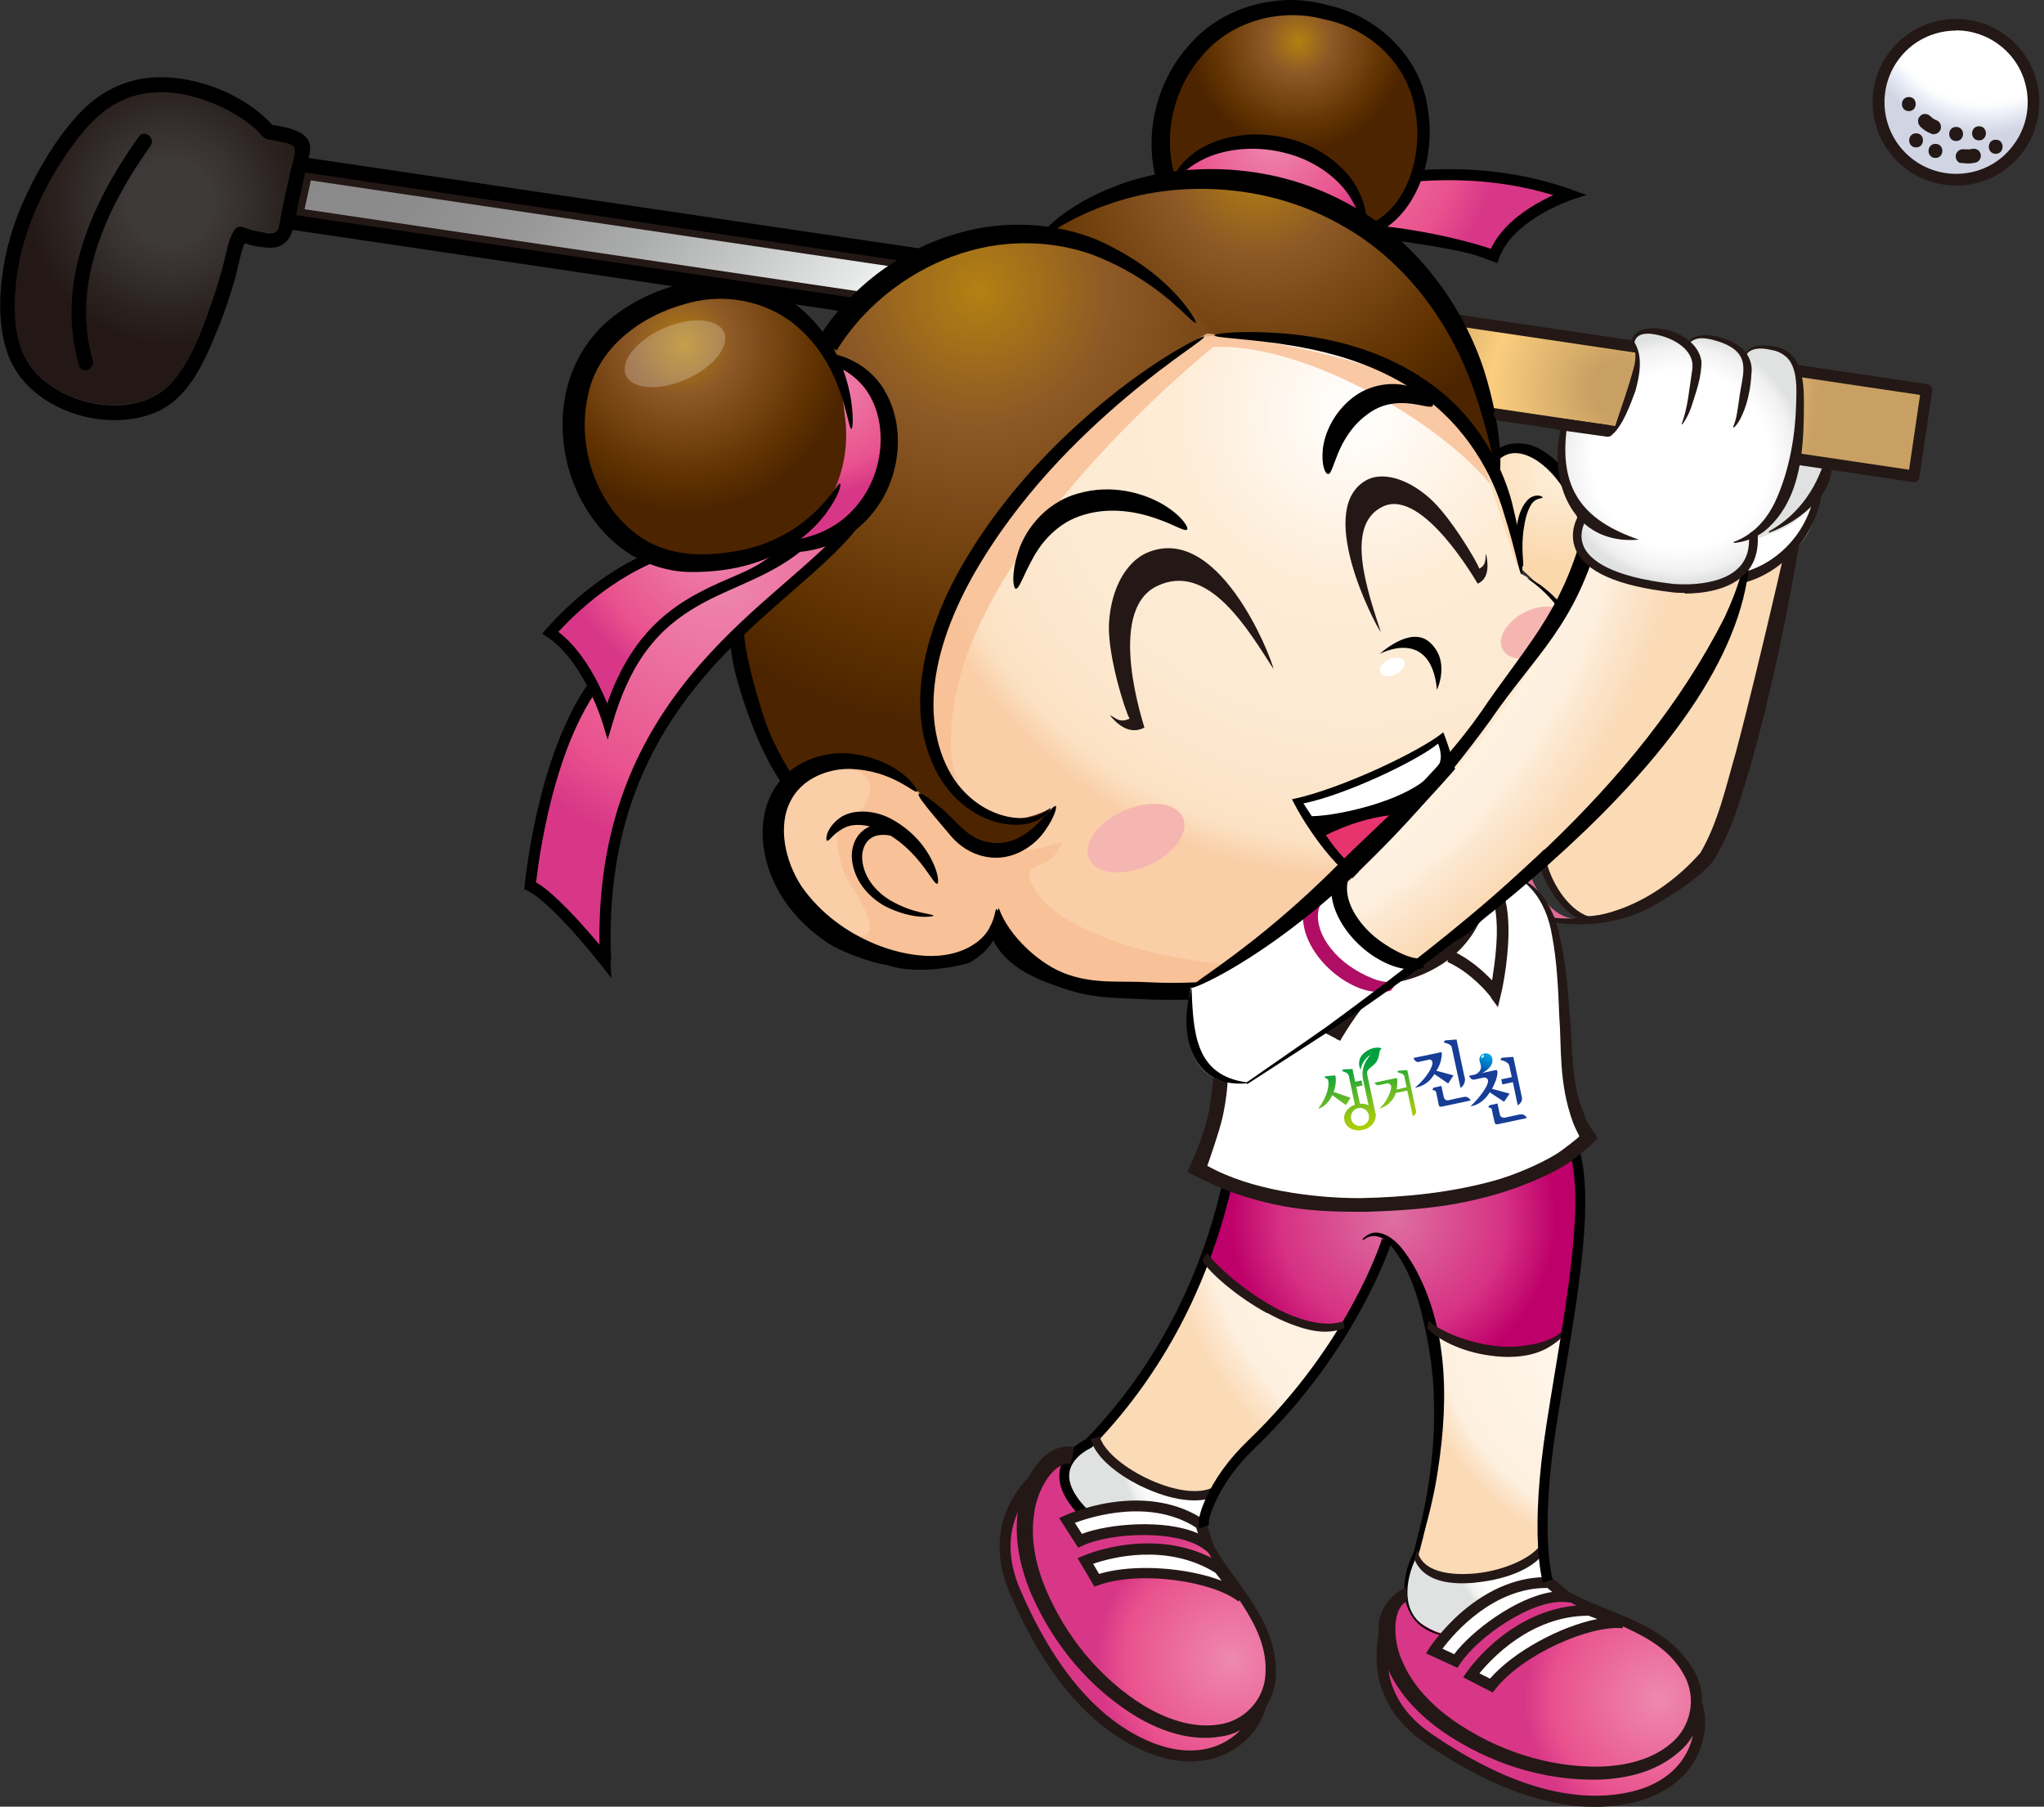 <svg width="396" height="350" viewBox="0 0 396 350" fill="none" xmlns="http://www.w3.org/2000/svg">
<rect x="0" y="0" width="396" height="350" fill="#333333" stroke="none"/>
<g clip-path="url(#clip0_445_1548)">
<path d="M263.523 251.035C263.523 251.035 253.123 272.814 241.445 280.784C241.445 280.784 236.459 286.41 235.052 289.01C233.688 291.609 218.388 288.115 218.388 288.115L211.27 278.781C211.27 278.781 221.968 269.362 227.722 256.49C233.475 243.619 239.655 228.744 239.655 228.744L263.48 251.035H263.523Z" fill="url(#paint0_radial_445_1548)"/>
<path d="M302.947 258.067C302.947 258.067 297.278 293.144 299.239 300.048C299.239 300.048 287.348 311.513 274.135 303.373C274.135 303.373 281.423 284.407 276.053 255.041L302.947 258.067Z" fill="url(#paint1_radial_445_1548)"/>
<path d="M302.563 216.981L254.615 218.004C245.537 212.207 239.059 208.414 239.783 209.863C241.999 214.296 233.688 243.022 233.688 243.022C237.524 251.631 256.235 259.687 260.88 256.149C264.887 253.081 265.569 242.298 268.339 240.635C272.473 238.206 275.755 254.274 275.755 254.274C275.755 254.274 275.883 258.11 287.39 261.349C298.898 264.588 303.458 258.238 303.458 258.238L304.737 251.333C304.737 251.333 304.524 251.205 304.225 250.992C309.468 226.997 302.563 216.938 302.563 216.938V216.981Z" fill="url(#paint2_radial_445_1548)"/>
<path d="M301.37 307.848C308.36 310.66 318.375 316.499 322.936 319.653C327.496 322.807 329.158 328.305 328.562 336.659C328.008 345.013 314.966 350.084 304.012 348.38C293.059 346.675 274.263 335.849 270.939 331.459C267.614 327.069 264.333 320.847 269.66 312.919C274.988 304.992 289.607 307.251 289.607 307.251" fill="url(#paint3_radial_445_1548)"/>
<path d="M299.409 306.1L298.813 298.642C298.813 298.642 296.042 304.992 287.987 305.717C279.932 306.441 273.794 305.376 274.732 300.9C275.67 296.425 269.319 310.32 274.391 313.9C279.463 317.48 283.043 317.693 286.41 313.985C289.777 310.277 301.37 307.848 301.37 307.848" fill="url(#paint4_radial_445_1548)"/>
<path d="M280.23 317.012C271.28 315.52 270.555 307.209 273.922 300.646L275.584 293.869C278.014 282.574 278.738 270.811 276.522 259.431C275.243 252.953 273.581 246.219 269.319 241.105C267.955 239.528 265.867 238.76 264.119 240.252L263.949 240.082C264.674 239.272 265.782 238.633 266.975 238.803C270.385 239.315 272.644 243.15 274.05 245.495C281.082 258.195 280.571 273.368 278.184 287.22C277.332 291.866 276.096 296.469 274.732 300.987C272.473 305.206 271.194 311.514 275.584 314.753C276.948 315.776 278.568 316.415 280.23 316.799V317.012Z" fill="black"/>
<path d="M285.771 306.569C285.771 306.569 286.154 306.569 286.367 306.526C292.377 305.845 297.15 303.714 299.111 300.858L298.386 299.366C296.724 301.796 291.567 304.182 286.154 304.779C280.997 305.333 275.243 304.566 274.561 300.133L274.007 302.051C275.925 306.654 281.381 306.995 285.771 306.612V306.569Z" fill="#231815"/>
<path d="M300.858 308.317C309.596 314.539 321.572 315.477 326.388 324.726C328.732 329.116 327.539 334.614 323.746 337.725C320.038 340.921 314.881 342.115 309.894 342.243C299.793 342.413 289.607 338.961 281.381 333.165C277.289 330.224 273.752 326.558 271.791 322.083C269.831 318.034 269.575 311.556 272.686 310.149L272.43 307.507C268.808 309.169 267.188 312.366 267.06 315.093C267.06 318.034 267.742 320.805 268.893 323.362C271.194 328.476 275.243 332.483 279.633 335.551C288.541 341.603 299.154 345.056 309.937 344.757C315.264 344.544 320.933 343.223 325.237 339.43C329.713 335.807 331.119 328.775 328.263 323.788C322.467 313.389 309.638 312.579 302.052 307.166L300.816 308.317H300.858Z" fill="#231815"/>
<path d="M312.281 349.872C313.346 349.786 314.412 349.616 315.435 349.403C322.637 347.996 326.26 344.373 328.05 341.518C330.224 338.066 330.863 333.889 329.883 330.053L327.837 330.607C328.69 333.889 328.135 337.469 326.26 340.41C324.044 343.947 320.165 346.334 315.051 347.314C304.14 349.445 291.439 345.567 277.332 335.892C267.955 329.456 267.998 321.103 269.617 315.221L267.572 314.667C266.08 320.037 265.185 330.138 276.096 337.682C289.351 346.803 301.498 350.894 312.238 349.872H312.281Z" fill="#231815"/>
<path d="M314.454 314.369C307.635 313.644 294.38 319.611 288.925 326.516L285.046 324.513C285.046 324.513 293.656 311.897 307.806 311.94L314.454 314.369Z" fill="white"/>
<path d="M283.469 324.939L284.151 323.959C284.535 323.405 293.229 310.874 307.806 310.917H307.976L314.795 313.389L314.327 315.435C308.147 314.796 295.105 320.379 289.734 327.198L289.18 327.88L283.469 324.939ZM307.635 313.006C296.554 313.091 288.967 321.317 286.623 324.172L288.669 325.195C293.229 319.953 302.308 315.051 309.468 313.645L307.635 312.963V313.006Z" fill="#231815"/>
<path d="M303.501 309.34C296.341 308.658 285.302 316.756 282.063 321.785L277.843 319.825C277.843 319.825 286.708 306.186 300.219 306.612L303.501 309.34Z" fill="white"/>
<path d="M276.309 320.251L276.948 319.228C276.948 319.228 279.292 315.648 283.256 312.238C288.584 307.678 294.423 305.333 300.219 305.547H300.56L306.74 310.704L303.33 310.363C296.809 309.723 286.154 317.267 282.873 322.339L282.361 323.106L276.181 320.251H276.309ZM299.836 307.635C289.351 307.507 281.722 316.372 279.463 319.398L281.722 320.464C285.046 316.031 293.656 309.468 300.731 308.402L299.836 307.678V307.635Z" fill="#231815"/>
<path d="M232.964 296.937C237.396 303.074 242.724 313.303 244.898 318.418C247.071 323.532 245.537 329.03 240.593 335.807C235.649 342.584 221.925 339.899 213.572 332.653C205.218 325.408 195.117 306.228 194.648 300.688C194.179 295.19 194.733 288.157 203.471 284.321C212.208 280.485 223.374 290.16 223.374 290.16" fill="url(#paint5_radial_445_1548)"/>
<path d="M232.197 294.465L235.692 287.817C235.692 287.817 229.98 291.695 222.778 288.03C215.575 284.364 210.972 280.145 214.126 276.863C217.279 273.581 203.598 282.063 205.942 287.774C208.329 293.485 212.208 295.488 217.024 294.167C221.84 292.846 232.921 296.98 232.921 296.98" fill="url(#paint6_radial_445_1548)"/>
<path d="M209.608 294.082C206.198 290.715 204.792 287.561 205.346 284.663C206.028 281.082 209.522 279.25 210.375 278.824C239.186 249.117 239.186 211.824 239.144 211.44H241.062C241.062 211.824 241.104 249.969 211.611 280.315L211.312 280.528C211.312 280.528 207.818 282.063 207.221 285.046C206.795 287.262 208.073 289.862 210.972 292.718L209.608 294.082Z" fill="black"/>
<path d="M220.689 287.731C220.689 287.731 221.073 287.902 221.243 287.987C226.826 290.672 232.154 291.397 235.478 289.905L234.796 288.243C231.983 289.521 227.125 288.797 222.053 286.325C217.279 284.023 213.699 280.784 213.06 278.27L211.312 278.781C212.208 282.361 216.64 285.686 220.689 287.731Z" fill="#231815"/>
<path d="M232.282 297.065C236.373 306.996 245.963 314.156 245.153 324.556C244.812 329.542 240.849 333.506 235.99 334.103C231.131 334.827 226.145 333.08 221.84 330.565C213.188 325.323 206.411 316.969 202.533 307.678C200.615 303.032 199.592 298.003 200.359 293.187C200.871 288.712 204.11 283.086 207.477 283.555L208.116 280.273C204.152 279.719 201.638 282.489 200.061 284.791C198.484 287.263 197.589 289.99 197.205 292.761C196.438 298.344 197.717 303.885 199.805 308.829C204.11 318.674 211.227 327.241 220.519 332.781C225.164 335.424 230.662 337.342 236.288 336.447C241.999 335.765 246.943 330.565 247.156 324.854C247.796 312.963 237.396 305.462 233.859 296.81L232.197 297.108L232.282 297.065Z" fill="#231815"/>
<path d="M219.794 338.322C220.732 338.791 221.712 339.259 222.692 339.643C229.512 342.328 234.541 341.135 237.567 339.728C241.232 337.981 244.045 334.784 245.196 330.991L243.193 330.352C242.17 333.591 239.783 336.319 236.629 337.81C232.879 339.6 228.318 339.558 223.459 337.682C213.103 333.633 204.408 323.618 197.631 307.891C193.156 297.449 197.631 290.374 202.149 286.282L200.743 284.705C196.608 288.456 190.429 296.511 195.671 308.7C202.021 323.49 210.119 333.42 219.751 338.322H219.794Z" fill="#231815"/>
<path d="M240.55 309.468C235.18 305.248 220.774 303.202 212.463 306.143L210.247 302.393C210.247 302.393 224.269 296.298 236.203 303.884L240.508 309.468H240.55Z" fill="white"/>
<path d="M208.713 301.881L209.821 301.413C210.417 301.157 224.482 295.19 236.8 302.99L236.97 303.075L241.403 308.786L239.911 310.235C235.01 306.357 221.03 304.183 212.847 307.081L212.037 307.379L208.755 301.839L208.713 301.881ZM235.478 304.694C226.059 298.855 215.234 301.754 211.781 302.947L212.932 304.907C219.581 302.904 229.852 303.629 236.672 306.229L235.478 304.694Z" fill="#231815"/>
<path d="M233.987 299.366C228.318 294.976 214.637 295.957 209.224 298.471L206.709 294.55C206.709 294.55 221.456 287.731 232.708 295.317L234.029 299.366H233.987Z" fill="white"/>
<path d="M205.133 294.124L206.241 293.613C206.241 293.613 210.119 291.823 215.319 291.055C222.266 290.033 228.446 291.183 233.262 294.423L233.56 294.636L236.075 302.307L233.39 300.219C228.233 296.213 215.148 296.895 209.693 299.452L208.883 299.835L205.218 294.124H205.133ZM231.77 295.957C222.991 290.288 211.781 293.698 208.244 295.019L209.608 297.15C214.765 295.19 225.59 294.209 232.111 297.065L231.728 295.957H231.77Z" fill="#231815"/>
<path d="M232.367 296.085C231.984 294.934 232.367 293.144 233.518 290.501C235.308 286.453 238.121 282.617 241.786 279.079C261.434 260.241 267.7 240.167 267.742 239.996L269.618 240.55C269.618 240.55 263.139 261.306 243.15 280.486C239.655 283.81 237.013 287.475 235.308 291.311C233.987 294.252 234.157 295.232 234.243 295.445L232.41 296.085H232.367Z" fill="black"/>
<path d="M245.537 254.359C247.071 255.211 248.606 255.936 250.183 256.533C254.615 258.238 257.599 258.365 260.497 257.3L260.326 255.936C257.94 256.831 254.487 256.49 250.609 254.998C243.576 252.313 235.606 245.451 233.902 242.724L232.879 244.173C234.413 246.645 239.57 251.162 245.494 254.402L245.537 254.359Z" fill="#231815"/>
<path d="M288.797 262.628C290.289 262.841 291.823 262.926 293.315 262.841C297.491 262.628 300.688 261.221 302.819 258.622L302.947 257.556C301.199 259.73 296.895 260.71 293.272 260.88C286.623 261.221 278.909 258.025 276.735 255.809L276.565 257.386C278.525 259.431 282.958 261.861 288.797 262.628Z" fill="#231815"/>
<path d="M298.94 306.569C298.813 306.228 296.213 297.534 299.622 275.883C300.091 272.856 300.603 269.745 301.114 266.634C304.268 247.668 307.55 228.062 302.819 220.05L304.481 219.069C309.596 227.679 306.271 247.668 303.032 266.932C302.521 270.044 302.009 273.112 301.54 276.138C298.216 297.235 300.773 305.887 300.816 305.973L298.983 306.569H298.94Z" fill="black"/>
<path d="M299.068 168.096C297.278 164.771 298.685 161.362 300.176 159.018C303.629 158.336 305.973 154.67 310.064 150.792C318.674 142.694 318.418 100.457 318.418 100.457L349.915 96.28C349.915 96.28 337.342 166.391 326.686 171.207C317.651 175.299 313.645 177.174 307.124 177.515C303.884 175.725 301.199 172.017 299.068 168.053V168.096Z" fill="url(#paint7_radial_445_1548)"/>
<path d="M303.501 178.794C299.452 177.771 296.341 173.338 294.977 169.204C293.528 164.729 294.167 161.063 296.639 159.742L297.491 160.296C295.19 161.49 295.36 166.05 296.255 168.906C297.577 172.955 300.986 177.813 304.993 177.941V178.964C304.481 178.964 303.97 178.879 303.458 178.751L303.501 178.794Z" fill="#DD6994"/>
<path d="M307.72 178.708C303.373 177.6 299.963 172.784 298.514 168.351C296.937 163.535 297.662 159.529 300.347 158.122L301.157 159.656C298.642 160.935 298.941 164.984 299.921 168.053C301.327 172.4 305.035 177.685 309.383 177.813V178.921C308.828 178.921 308.274 178.836 307.72 178.708Z" fill="#231815"/>
<path d="M319.271 103.44C319.995 116.738 319.398 130.206 315.179 142.992C313.218 149.598 308.147 154.926 302.521 158.805C301.114 159.785 299.495 160.637 297.747 161.063C293.528 161.916 289.479 160.765 285.259 161.404C284.492 161.532 283.597 161.66 283.171 162.214L282.873 162.044C283.469 161.234 284.364 161.106 285.174 160.893C290.544 159.657 296.852 161.191 301.157 157.014C311.684 148.874 314.327 135.534 316.372 122.961C317.395 116.525 318.248 110.004 318.887 103.44H319.228H319.271Z" fill="#231815"/>
<path d="M352.259 80.169C349.403 102.63 345.567 124.921 339.601 146.785C337.512 153.604 335.765 160.765 331.801 166.945C328.86 170.269 325.067 172.656 321.274 174.915C313.73 179.518 304.566 180.072 296.213 177.685C293.485 177.003 290.715 176.193 288.2 174.872L288.371 174.574C290.885 175.767 293.656 176.406 296.383 176.961C308.999 180.328 321.103 174.616 329.414 165.24C332.867 159.358 334.358 152.454 336.276 145.848C341.305 126.924 347.4 99.391 351.918 80.084L352.259 80.127V80.169Z" fill="#231815"/>
<path d="M343.863 80.468C343.905 75.353 336.276 73.691 332.909 73.648C329.542 73.648 324.683 74.671 324.215 76.12C323.746 77.57 323.234 83.025 323.234 83.025C323.234 83.025 317.992 81.661 315.605 88.48C313.176 95.342 314.241 106.679 323.32 110.43C332.398 114.181 340.453 112.007 346.249 107.745C352.003 103.483 353.708 95.683 351.577 88.139C349.446 80.596 343.863 80.382 343.863 80.382V80.468Z" fill="url(#paint8_radial_445_1548)"/>
<path d="M336.447 79.615C339.047 74.757 344.758 72.796 348.679 76.376C352.429 80.212 353.239 86.435 353.239 91.975C353.239 104.122 343.863 112.689 335.083 113.371C330.65 113.84 326.218 112.86 322.084 110.43C317.907 108.129 314.71 103.313 313.858 97.559C313.048 91.933 313.261 86.136 316.074 81.065C317.481 78.635 319.484 77.058 322.084 76.973C324.683 76.675 326.516 78.294 327.88 80.809L326.687 82.045C324.598 77.74 319.654 78.081 317.395 82.386C315.051 86.392 314.668 92.189 315.392 97.218C316.159 102.332 318.887 106.637 322.68 108.853C326.388 111.112 330.778 111.751 334.955 111.325C343.223 110.729 351.79 103.014 351.875 91.975C351.961 86.818 351.066 80.894 347.954 77.698C344.8 74.586 339.558 76.291 337.384 80.383L336.447 79.658V79.615Z" fill="#231815"/>
<path d="M320.293 73.989C320.293 73.989 314.156 71.816 310.405 78.464C306.697 85.113 306.612 96.834 317.139 101.948C327.624 107.105 337.683 106.04 345.141 102.545C352.6 99.05 355.583 91.293 353.878 83.323C352.174 75.353 345.482 74.33 345.482 74.33" fill="url(#paint9_radial_445_1548)"/>
<path d="M342.669 102.971C348.721 99.604 352.472 93.936 354.006 87.244H354.219C355.839 90.739 354.262 94.916 351.619 97.43C349.105 100.073 346.036 101.991 342.754 103.184L342.669 102.971Z" fill="#231815"/>
<path d="M59.115 33.415C58.646 35.631 58.134 37.89 57.666 40.106C57.538 40.618 57.452 41.129 57.367 41.683L280.997 74.842L282.233 66.489L59.115 33.415Z" fill="url(#paint10_linear_445_1548)"/>
<path d="M280.997 76.206C280.997 76.206 280.869 76.206 280.784 76.206L57.154 43.047C56.77 43.004 56.472 42.791 56.217 42.493C56.003 42.194 55.918 41.811 56.003 41.427C56.131 40.788 56.217 40.277 56.302 39.808L57.751 33.116C57.921 32.392 58.603 31.966 59.285 32.051L282.404 65.124C282.745 65.167 283.086 65.38 283.299 65.678C283.512 65.977 283.597 66.318 283.555 66.701L282.319 75.055C282.233 75.737 281.637 76.206 280.955 76.206H280.997ZM58.987 40.532L279.847 73.265L280.699 67.639L60.223 34.949L59.029 40.404C59.029 40.404 59.029 40.49 59.029 40.532H58.987Z" fill="#231815"/>
<path d="M54.384 41.812C54.384 41.812 54.469 41.471 54.511 41.258C54.682 40.49 54.852 39.766 54.98 38.999C55.407 37.038 55.833 35.035 56.259 33.074C56.259 33.074 56.259 32.989 56.259 32.947C56.387 32.35 56.813 31.199 57.026 30.134C57.197 29.366 57.239 28.684 56.941 28.343C56.387 27.704 54.597 27.448 53.787 27.278C53.148 27.15 52.508 27.022 51.869 26.894C51.443 26.852 51.187 26.639 50.974 26.383C50.974 26.383 50.931 26.383 50.889 26.34C49.141 24.294 46.371 22.419 43.899 21.141C38.912 18.541 32.946 17.006 27.32 18.157C21.822 19.265 17.986 22.845 14.704 27.235C11.635 31.327 9.035 35.717 6.99 40.362C4.944 45.093 3.537 50.08 3.069 55.194C2.6 60.266 2.728 66.233 5.711 70.58C11.209 78.636 26.51 81.79 33.372 73.905C37.08 69.643 39.168 63.718 41.043 58.434C42.024 55.663 42.876 52.85 43.558 49.995C44.027 48.119 44.283 46.372 45.263 44.71C45.689 43.985 46.328 43.644 47.138 43.943C48.502 44.454 49.908 44.795 51.315 44.965C52.21 45.051 53.148 45.179 53.659 44.454C53.744 44.326 53.787 44.198 53.872 44.028C54.128 43.346 54.213 42.408 54.341 41.726L54.384 41.812ZM15.301 70.836C10.655 54.939 17.815 39.297 26.893 26.468C27.959 24.934 30.218 26.767 29.152 28.258C20.713 40.149 13.638 54.939 17.986 69.771C18.497 71.518 15.812 72.584 15.301 70.836Z" fill="url(#paint11_radial_445_1548)"/>
<path d="M255.34 58.05L255.126 59.371L254.7 62.227L253.464 70.58L253.038 73.436L252.825 74.757L370.799 92.274L373.271 75.524L255.34 58.05Z" fill="url(#paint12_radial_445_1548)"/>
<path d="M370.799 93.382C370.799 93.382 370.671 93.382 370.628 93.382L252.655 75.908C252.058 75.822 251.632 75.226 251.717 74.629L254.189 57.879C254.189 57.581 254.402 57.325 254.615 57.155C254.871 56.984 255.169 56.899 255.468 56.941L373.399 74.416C373.995 74.501 374.421 75.098 374.336 75.695L371.864 92.444C371.864 92.743 371.651 92.999 371.438 93.169C371.225 93.297 371.012 93.382 370.756 93.382H370.799ZM254.146 73.819L369.861 90.995L371.992 76.504L256.277 59.328L254.146 73.819Z" fill="#231815"/>
<path d="M29.152 28.258C30.218 26.767 27.959 24.977 26.893 26.468C17.773 39.255 10.655 54.939 15.301 70.836C15.812 72.626 18.497 71.561 17.986 69.771C13.681 54.939 20.713 40.107 29.152 28.258Z" fill="black"/>
<path d="M237.226 71.262L237.737 68.407L57.367 41.684C57.452 41.172 57.58 40.618 57.666 40.106C58.134 37.89 58.646 35.631 59.115 33.415L239.144 60.096L239.655 57.24L59.797 30.602C60.095 29.323 60.351 27.96 59.541 26.894C58.22 25.061 54.98 24.55 52.764 24.209C47.437 18.327 38.401 14.833 30.687 14.96C25.146 15.046 19.946 17.347 16.068 21.268C12.019 25.36 8.737 30.517 6.137 35.631C3.537 40.703 1.577 46.116 0.682 51.742C-0.213 57.197 -0.384 63.377 1.534 68.662C5.327 79.104 19.563 83.878 29.579 80.127C36.227 77.655 39.339 70.665 41.853 64.571C43.26 61.246 44.41 57.837 45.433 54.342C46.115 51.998 46.456 49.398 47.394 47.139C49.014 47.65 50.761 47.991 52.423 47.991C54.98 47.949 56.089 46.457 56.728 44.539L237.269 71.305L237.226 71.262ZM51.315 45.05C49.909 44.88 48.459 44.539 47.138 44.028C46.328 43.729 45.647 44.07 45.263 44.795C44.283 46.5 44.027 48.205 43.558 50.08C42.876 52.935 42.024 55.748 41.044 58.519C39.211 63.761 37.08 69.728 33.372 73.99C26.51 81.875 11.209 78.721 5.711 70.665C2.728 66.318 2.6 60.351 3.069 55.279C3.537 50.165 4.944 45.136 6.99 40.447C9.035 35.759 11.635 31.369 14.704 27.32C17.986 22.93 21.779 19.393 27.32 18.242C32.946 17.091 38.87 18.668 43.899 21.226C46.414 22.504 49.184 24.38 50.889 26.425C50.889 26.425 50.931 26.425 50.974 26.468C51.187 26.724 51.443 26.937 51.869 26.979C52.508 27.065 53.148 27.192 53.787 27.363C54.597 27.534 56.387 27.789 56.941 28.428C57.197 28.727 57.154 29.451 57.026 30.219C56.813 31.241 56.429 32.435 56.259 33.032C56.259 33.032 56.259 33.117 56.259 33.159C55.833 35.12 55.407 37.123 54.98 39.084C54.81 39.851 54.639 40.575 54.512 41.343C54.512 41.513 54.426 41.684 54.384 41.897C54.256 42.536 54.171 43.474 53.915 44.198C53.872 44.369 53.787 44.496 53.702 44.624C53.19 45.349 52.21 45.221 51.358 45.136L51.315 45.05Z" fill="black"/>
<path d="M390.788 29.068C385.673 35.589 376.211 36.697 369.69 31.54C363.169 26.383 362.061 16.963 367.218 10.442C372.376 3.921 381.795 2.813 388.316 7.97C394.837 13.085 395.945 22.547 390.788 29.068Z" fill="url(#paint13_radial_445_1548)"/>
<path d="M378.939 35.929C375.316 35.929 371.864 34.736 368.966 32.477C365.599 29.792 363.425 25.999 362.914 21.694C362.402 17.432 363.596 13.17 366.281 9.803C371.779 2.813 381.965 1.62 388.955 7.118C395.945 12.616 397.138 22.802 391.64 29.792C388.955 33.159 385.162 35.333 380.857 35.844C380.218 35.929 379.579 35.972 378.939 35.972V35.929ZM378.982 5.925C374.89 5.925 370.799 7.715 368.071 11.21C363.34 17.219 364.363 25.956 370.372 30.687C373.271 32.989 376.936 34.011 380.601 33.585C384.267 33.159 387.591 31.326 389.85 28.386C392.152 25.487 393.174 21.865 392.748 18.157C392.322 14.491 390.489 11.167 387.549 8.865C384.991 6.862 381.965 5.882 378.982 5.882V5.925Z" fill="#231815"/>
<path d="M369.818 21.524C371.566 21.524 371.608 18.796 369.818 18.796C368.028 18.796 368.028 21.524 369.818 21.524Z" fill="#231815"/>
<path d="M371.907 24.422C372.248 24.763 372.631 25.062 373.015 25.317C373.399 25.573 373.867 25.786 374.294 25.957C374.464 25.999 374.677 26.042 374.848 25.957C375.018 25.957 375.189 25.914 375.359 25.786C375.53 25.701 375.658 25.573 375.743 25.445C375.871 25.317 375.956 25.147 375.998 24.976C376.084 24.635 376.041 24.209 375.871 23.911C375.785 23.826 375.743 23.74 375.658 23.613C375.487 23.442 375.274 23.314 375.061 23.271C375.061 23.271 374.976 23.271 374.933 23.229C375.061 23.271 375.146 23.314 375.274 23.357C374.848 23.186 374.422 22.93 374.081 22.632C374.166 22.717 374.251 22.76 374.379 22.845C374.208 22.717 374.081 22.59 373.91 22.462C373.654 22.206 373.313 22.078 372.93 22.078C372.759 22.078 372.546 22.078 372.418 22.206C372.248 22.249 372.12 22.377 371.992 22.504C371.736 22.76 371.566 23.101 371.609 23.485C371.609 23.826 371.736 24.209 371.992 24.465L371.907 24.422Z" fill="#231815"/>
<path d="M379.92 31.539C380.388 31.625 380.857 31.667 381.369 31.667C381.838 31.667 382.349 31.582 382.775 31.497C383.116 31.411 383.414 31.156 383.585 30.857C383.755 30.559 383.841 30.133 383.713 29.792C383.585 29.451 383.414 29.152 383.074 28.982C382.733 28.811 382.392 28.769 382.008 28.854C381.88 28.854 381.71 28.897 381.582 28.939C381.71 28.939 381.838 28.939 381.965 28.897C381.497 28.982 380.985 28.939 380.516 28.897C380.644 28.897 380.772 28.897 380.9 28.939C380.815 28.939 380.729 28.939 380.644 28.939C380.474 28.897 380.261 28.854 380.09 28.939C379.92 28.939 379.749 28.982 379.579 29.11C379.28 29.28 379.025 29.621 378.939 29.92C378.854 30.261 378.897 30.687 379.067 30.985C379.238 31.284 379.536 31.539 379.877 31.625L379.92 31.539Z" fill="#231815"/>
<path d="M378.982 27.32C380.729 27.32 380.772 24.593 378.982 24.593C377.192 24.593 377.192 27.32 378.982 27.32Z" fill="#231815"/>
<path d="M371.225 28.556C372.972 28.556 373.015 25.828 371.225 25.828C369.435 25.828 369.435 28.556 371.225 28.556Z" fill="#231815"/>
<path d="M374.976 30.602C376.723 30.602 376.766 27.874 374.976 27.874C373.186 27.874 373.186 30.602 374.976 30.602Z" fill="#231815"/>
<path d="M383.414 27.193C385.162 27.193 385.204 24.465 383.414 24.465C381.624 24.465 381.624 27.193 383.414 27.193Z" fill="#231815"/>
<path d="M386.654 29.792C388.401 29.792 388.444 27.064 386.654 27.064C384.864 27.064 384.864 29.792 386.654 29.792Z" fill="#231815"/>
<path d="M235.734 209.991C236.203 202.746 235.734 199.976 235.521 199.166C235.777 198.484 235.99 197.802 236.16 197.12L235.478 193.838L229.469 178.665L246.432 179.518C250.097 176.96 254.317 175.256 258.536 174.233C264.588 172.741 270.939 172.443 277.161 172.826C283.171 173.21 284.45 166.902 290.246 168.649C293.315 169.587 294.551 169.971 297.193 172.102L301.455 180.242C301.455 180.242 302.563 189.747 303.075 199.123C303.629 208.542 306.612 218.984 306.612 218.984C306.612 218.984 301.285 231.472 274.647 232.495C248.009 233.475 231.643 226.358 231.643 226.358C231.643 226.358 235.138 219.027 235.692 209.949L235.734 209.991Z" fill="white"/>
<path d="M307.081 216.256C304.225 210.076 304.737 202.618 304.14 196.779C303.714 190.769 303.202 185.57 302.18 181.393C300.389 172.57 295.147 170.397 295.275 170.738C295.019 170.993 299.494 173.252 300.773 181.734C301.54 185.783 301.881 190.897 302.094 196.907C302.563 202.873 301.924 209.778 304.779 217.535C305.078 218.345 306.015 220.177 306.015 220.177C306.015 220.177 302.861 222.777 301.285 223.715C298.088 225.633 293.016 227.806 289.095 228.829C281.253 230.96 272.644 231.941 263.437 232.111C254.359 232.111 242.212 230.534 233.901 225.846C233.901 225.846 236.288 219.112 236.885 216.299C238.121 210.63 238.334 204.493 237.226 198.526L235.478 193.923L232.623 194.477L234.669 199.421C235.649 204.749 235.223 208.329 234.413 214.083C233.603 219.836 230.023 227.039 230.023 227.039C230.023 227.039 235.01 229.639 238.163 230.79C248.35 234.455 255.467 234.796 264.844 234.754C274.178 234.455 281.466 233.773 289.649 231.429C293.741 230.278 299.452 228.02 302.947 225.889C304.694 224.823 308.317 221.925 309.468 220.518C309.638 220.305 308.274 219.027 307.038 216.342L307.081 216.256ZM233.092 225.121C233.049 224.61 233.006 224.397 233.092 225.121Z" fill="#231815"/>
<path d="M290.118 171.377C292.42 180.029 289.735 192.389 289.735 192.389C289.735 192.389 277.417 182.032 274.093 180.839" fill="white"/>
<path d="M270.513 185.101C265.185 190.982 259.218 200.103 259.218 200.103C259.218 200.103 247.412 195.372 240.635 188.681" fill="white"/>
<path d="M288.157 172.442C286.41 184.206 270.044 194.008 254.359 186.166Z" fill="#FDE8C6"/>
<path d="M253.422 186.933L254.7 184.973C257.428 187.061 261.008 188.169 264.844 188.34C269.49 188.51 274.434 187.232 278.355 184.589C282.276 181.947 285.174 178.068 285.984 172.911L288.2 173.38C287.262 179.262 283.938 183.737 279.591 186.635C275.243 189.533 269.916 190.94 264.801 190.769C260.625 190.599 256.618 189.405 253.422 186.976V186.933Z" fill="#231815"/>
<path d="M258.792 201.169C258.792 201.169 245.58 194.818 239.954 188.042L241.616 186.465C244.088 189.491 248.648 192.687 252.527 195.032C255.212 196.651 257.599 197.93 258.792 198.526C260.028 196.523 263.267 191.579 266.464 189.107L267.785 191.11C266.08 192.389 264.162 194.818 262.67 196.907C261.179 198.995 260.198 200.743 260.156 200.743L259.644 201.638L258.749 201.212L258.792 201.169Z" fill="#231815"/>
<path d="M288.839 193.156C288.839 193.156 288.626 192.9 288.243 192.432C287.859 191.963 287.263 191.323 286.495 190.599C285.004 189.15 282.873 187.445 280.401 186.337L281.21 184.121C284.705 185.697 287.433 188.212 289.053 189.917C289.138 189.533 289.223 189.064 289.266 188.596C289.607 186.465 289.948 183.609 289.99 180.796C290.033 177.642 289.649 174.531 288.584 172.528L290.544 171.377C291.951 174.062 292.292 177.514 292.249 180.881C292.164 186.933 290.8 192.73 290.757 192.772L290.203 195.117L288.797 193.199L288.839 193.156Z" fill="#231815"/>
<path d="M258.664 208.329L256.746 208.5L256.618 208.755C256.618 208.755 257.172 208.926 257.3 209.224C257.556 210.162 257.3 212.208 255.382 214.807C255.382 214.807 257.045 214.466 258.11 212.165L260.753 214.083L261.648 212.676L258.366 211.526C258.366 211.526 259.048 209.949 258.707 208.329H258.664Z" fill="url(#paint14_linear_445_1548)"/>
<path d="M263.48 213.827L262.756 210.545L263.992 210.289L263.779 209.309L262.543 209.565L262.031 207.093L260.156 207.178L260.028 207.519C260.028 207.519 261.136 207.689 261.307 208.414C261.477 209.139 262.5 214.083 262.5 214.083L263.054 214.296L263.438 213.912L263.48 213.827Z" fill="url(#paint15_linear_445_1548)"/>
<path d="M265.228 214.509C265.228 214.509 264.375 210.631 264.077 209.139C263.779 207.647 264.077 205.942 265.526 204.365C265.526 204.365 263.906 205.218 263.608 207.264C263.608 207.264 262.969 206.198 263.523 204.962C264.077 203.726 266.123 202.533 267.7 203.087C267.7 203.087 267.359 203.3 267.273 203.811C267.146 204.323 267.146 205.26 266.336 206.113C265.526 206.965 264.631 207.178 264.887 208.201C265.1 209.267 266.591 216.214 266.591 216.214L265.782 215.745L265.27 214.509H265.228Z" fill="url(#paint16_linear_445_1548)"/>
<path d="M262.926 213.912C261.264 214.253 260.156 215.66 260.454 217.066C260.753 218.43 262.33 219.283 263.992 218.899C265.654 218.558 266.762 217.152 266.464 215.745C266.165 214.339 264.588 213.529 262.926 213.912ZM263.821 218.089C262.884 218.302 261.946 217.706 261.776 216.768C261.562 215.83 262.159 214.893 263.097 214.68C264.034 214.467 264.972 215.063 265.185 216.001C265.398 216.939 264.802 217.876 263.864 218.089H263.821Z" fill="url(#paint17_linear_445_1548)"/>
<path d="M270.555 208.84L266.293 209.735C266.293 209.735 266.634 210.332 267.018 210.246C267.401 210.161 268.68 209.906 268.85 209.863C269.021 209.863 269.532 210.076 269.532 210.545C269.532 211.696 268.254 213.997 267.188 214.764C267.188 214.764 269.532 214.338 270.427 211.738L272.644 211.269L273.709 216.256C273.709 216.256 274.476 215.915 274.349 215.233C274.221 214.594 272.644 207.306 272.644 207.306L270.811 207.434L270.726 207.732C270.726 207.732 271.962 207.945 272.047 208.414C272.132 208.883 272.516 210.63 272.516 210.63L270.598 211.056C270.598 211.056 270.811 209.565 270.683 208.968L270.513 208.84H270.555Z" fill="url(#paint18_linear_445_1548)"/>
<path d="M279.122 203.854L273.837 204.962C273.837 204.962 274.178 205.857 274.817 205.729C275.414 205.602 276.607 205.346 276.948 205.261C277.289 205.175 277.63 205.687 277.502 206.156C277.204 207.562 275.627 209.48 274.135 210.716C274.135 210.716 276.522 210.503 277.886 208.074L280.571 209.906L281.594 208.329L278.269 207.434C278.269 207.434 279.378 205.943 279.335 203.939L279.122 203.812V203.854Z" fill="#173D96"/>
<path d="M283.725 208.627L282.191 201.382L279.932 201.552L279.719 201.979C279.719 201.979 281.125 202.192 281.253 202.874C281.381 203.555 282.958 210.758 282.958 210.758C282.958 210.758 284.066 210.119 283.768 208.67L283.725 208.627Z" fill="#173D96"/>
<path d="M279.719 212.549L279.25 210.375L277.716 210.716L277.502 211.142C277.502 211.142 278.142 211.227 278.227 211.568C278.312 211.909 278.781 214.211 278.781 214.211C278.781 214.211 278.909 214.467 279.335 214.381C279.761 214.296 284.918 213.188 284.918 213.188C284.918 213.188 284.492 212.293 283.597 212.506C282.702 212.677 281.125 213.017 280.614 213.145C280.06 213.273 279.761 212.804 279.719 212.549Z" fill="#173D96"/>
<path d="M289.948 207.264L284.62 208.414C284.62 208.414 284.918 209.309 285.686 209.139C286.495 208.968 287.092 208.841 287.433 208.755C287.774 208.67 288.328 208.926 288.285 209.437C288.285 210.844 285.43 213.912 284.876 214.296C284.876 214.296 286.922 214.296 288.626 211.611L291.397 213.444L292.462 211.867L289.053 210.929C289.053 210.929 290.118 209.096 290.118 207.733C290.118 207.434 289.948 207.306 289.948 207.306V207.264Z" fill="#173D96"/>
<path d="M294.849 212.591L293.187 204.749L290.928 204.92L290.672 205.346C290.672 205.346 292.206 205.559 292.42 206.496C292.633 207.434 292.888 208.67 292.888 208.67L290.843 209.096L291.056 210.077L293.101 209.65L294.039 214.126C294.039 214.126 295.062 213.571 294.849 212.591Z" fill="#173D96"/>
<path d="M294.338 215.915C294.338 215.915 292.079 216.384 291.61 216.512C291.141 216.597 290.672 216.384 290.587 215.958C290.502 215.574 290.118 213.784 290.118 213.784L288.541 214.125L288.328 214.509C288.328 214.509 288.967 214.594 289.01 214.892C289.053 215.191 289.479 217.151 289.564 217.407C289.607 217.705 289.82 217.876 290.203 217.791C290.544 217.705 295.787 216.597 295.787 216.597C295.787 216.597 295.531 215.702 294.38 215.915H294.338Z" fill="#173D96"/>
<path d="M285.6 208.244C286.41 207.988 287.007 207.264 286.922 206.582C286.836 205.9 286.581 205.687 286.623 205.132C286.623 204.578 287.305 203.854 288.243 204.11C289.18 204.365 289.266 205.431 289.053 206.028C288.839 206.667 287.987 207.562 286.794 208.031" fill="url(#paint19_linear_445_1548)"/>
<path d="M287.39 204.792C287.39 204.792 287.092 205.005 287.007 204.962C286.921 204.877 287.007 204.706 287.092 204.578C287.22 204.408 287.39 204.365 287.476 204.408C287.561 204.451 287.476 204.664 287.39 204.792Z" fill="white"/>
<path d="M242.937 41.385C253.976 34.779 283.256 31.923 303.416 37.762C303.416 37.762 290.203 44.368 289.181 49.483C289.181 49.483 265.1 40.618 251.547 45.221" fill="url(#paint20_radial_445_1548)"/>
<path d="M304.396 36.696C277.034 27.064 251.674 37.932 239.187 39.978L239.527 42.066C252.101 39.978 275.499 30.09 300.944 37.804C299.963 38.23 298.813 38.827 297.619 39.509C294.423 41.384 290.715 44.197 288.839 48.204C285.259 46.925 268.126 42.109 253.209 43.601L252.697 43.516L255.51 45.263C264.972 45.561 281.594 47.948 286.495 49.653C288.115 50.207 289.053 50.59 289.053 50.59L290.075 50.974L290.459 49.951C290.544 49.738 290.63 49.525 290.715 49.312C292.036 46.328 294.806 43.856 297.534 42.109C300.262 40.361 302.947 39.296 303.97 38.912C304.268 38.785 304.396 38.742 304.396 38.742L307.379 37.762L304.439 36.739L304.396 36.696Z" fill="black"/>
<path d="M265.569 45.561C278.824 38.06 280.955 7.586 256.149 2.003C231.344 -3.581 218.388 22.929 227.892 37.42" fill="url(#paint21_radial_445_1548)"/>
<path d="M264.503 44.368C262.798 32.69 251.12 26.638 242.298 27.703C233.433 28.769 226.571 33.67 226.23 35.673" fill="url(#paint22_radial_445_1548)"/>
<path d="M202.575 46.968C211.483 34.693 241.573 27.064 265.611 45.562C289.649 64.059 290.416 92.018 290.416 92.018L227.764 65.423L202.575 46.968Z" fill="url(#paint23_radial_445_1548)"/>
<path d="M235.308 64.911C224.184 50.846 203.087 38.955 181.01 50.207C158.932 61.459 158.208 68.321 158.208 68.321C158.208 68.321 167.627 68.534 170.397 79.104C173.167 89.674 171.42 97.004 166.348 101.053C161.319 105.145 142.779 108.938 142.736 116.695C142.736 124.452 145.635 138.133 150.579 148.064C155.565 157.994 181.351 169.374 191.409 169.587C201.467 169.843 207.605 156.247 207.605 156.247C207.605 156.247 198.143 157.313 192.645 144.782C187.147 132.294 235.266 64.869 235.266 64.869L235.308 64.911Z" fill="url(#paint24_radial_445_1548)"/>
<path d="M233.262 65.209C247.498 63.632 275.371 69.088 283.128 81.831C290.885 94.575 294.764 111.197 294.764 111.197C294.764 111.197 307.081 117.292 308.445 133.146C309.809 149.001 293.443 168.308 290.928 172.528C288.413 176.747 278.952 182.33 278.057 183.183C277.162 184.035 261.307 188.681 255.169 189.491C249.032 190.343 219.198 195.287 209.182 191.622C199.166 187.956 193.284 180.199 193.284 180.199C193.284 180.199 191.366 185.783 183.311 186.507C175.256 187.232 162.129 184.291 154.457 175.255C146.743 166.22 149.129 156.758 155.182 150.706C161.234 144.654 174.276 148.873 177.984 153.775C181.692 158.676 188.34 165.367 193.753 164.899C199.123 164.387 203.471 156.588 203.471 156.588C203.471 156.588 193.455 162.853 185.272 154.03C177.046 145.208 178.026 128.33 187.19 110.941C196.353 93.552 213.614 79.785 218.771 75.31C223.971 70.835 233.305 65.209 233.305 65.209H233.262Z" fill="url(#paint25_radial_445_1548)"/>
<path opacity="0.82" d="M291.61 98.325C286.453 86.605 255.51 66.317 235.052 67.212C235.052 67.212 191.451 102.076 185.144 134.808C179.646 163.322 200.146 158.378 200.146 158.378C200.146 158.378 187.019 162.128 179.518 140.093C175.213 127.392 190.045 101.735 206.965 85.454C222.522 70.494 233.859 64.612 233.859 64.612C233.859 64.612 274.434 68.576 283.341 81.746C292.249 94.915 293.229 98.837 293.229 98.837" fill="#F7BE93"/>
<path opacity="0.82" d="M164.601 148.958C172.912 150.748 166.092 159.315 163.706 158.846C161.319 158.335 161.66 166.902 165.069 171.931C168.522 176.96 170.525 182.927 165.24 180.881C159.998 178.835 177.685 187.104 183.993 185.91C190.002 184.76 191.324 184.333 193.071 180.881C193.156 180.711 193.242 180.498 193.284 180.327C194.392 176.491 197.291 190.172 219.112 191.749C240.934 193.369 268.296 188.255 278.014 182.757C287.731 177.258 287.263 176.449 287.263 176.449C287.263 176.449 270.427 186.933 247.881 187.232C225.292 187.487 205.687 180.285 200.956 173.039C196.225 165.794 203.812 169.629 205.644 163.194C205.644 163.194 194.776 166.731 189.278 164.174C183.78 161.617 181.223 154.329 173.636 150.535C166.05 146.7 164.558 149.086 164.558 149.086L164.601 148.958Z" fill="#F7BE93"/>
<path d="M165.624 100.329C165.453 100.542 165.283 100.798 165.112 101.011C150.195 120.318 116.141 135.747 116.738 185.272C116.738 185.272 109.663 173.423 102.332 172.571C102.332 172.571 105.401 141.458 118.016 129.95C130.632 118.485 132.294 112.433 139.881 108.725" fill="url(#paint26_radial_445_1548)"/>
<path d="M157.611 102.374C152.752 109.79 141.543 112.987 133.828 117.334C126.114 121.682 119.38 131.953 117.505 139.497C117.505 139.497 111.666 126.029 106.764 122.875C106.764 122.875 119.124 107.063 139.454 103.866C159.784 100.67 157.611 102.417 157.611 102.417V102.374Z" fill="url(#paint27_radial_445_1548)"/>
<path d="M146.274 56.77C158.506 62.609 168.607 76.504 165.922 89.503C163.237 102.502 141.117 113.754 128.927 108.555C116.695 103.355 109.109 92.401 111.751 75.055C114.393 57.751 136.471 52.082 146.316 56.77H146.274Z" fill="url(#paint28_radial_445_1548)"/>
<path d="M162.384 70.196C169.8 74.373 174.574 85.966 170.951 94.703C167.328 103.44 153.349 105.529 153.349 105.529C153.349 105.529 165.623 96.706 163.748 81.065C162.256 68.619 162.384 70.154 162.384 70.154V70.196Z" fill="url(#paint29_radial_445_1548)"/>
<path d="M287.561 90.27C292.036 84.474 303.586 87.457 306.996 100.882C310.405 114.308 304.993 122.193 303.757 120.062C301.54 116.098 293.826 109.407 293.826 109.407L287.561 90.27Z" fill="url(#paint30_radial_445_1548)"/>
<path d="M290.374 92.018C290.8 92.018 291.269 84.901 288.158 73.862C285.174 63.079 276.906 47.778 260.88 39.297C245.026 30.73 227.679 31.753 217.024 35.717C206.07 39.68 201.34 45.519 201.68 45.775C202.107 46.372 207.392 41.556 217.919 38.572C228.233 35.589 244.258 35.162 258.835 43.047C273.581 50.804 281.637 64.613 285.259 74.757C288.967 85.114 289.649 92.061 290.331 91.976L290.374 92.018Z" fill="black"/>
<path d="M227.381 34.864C227.764 35.162 229.256 32.818 232.964 30.943C236.587 29.067 242.468 28.044 248.606 29.536C254.743 30.943 259.431 34.693 261.562 38.188C263.779 41.683 264.034 44.453 264.503 44.368C264.801 44.368 265.313 41.427 263.31 37.208C261.434 32.989 256.15 28.343 249.288 26.766C242.426 25.061 235.777 26.595 231.941 29.195C228.02 31.838 227.082 34.779 227.381 34.864Z" fill="black"/>
<path d="M264.887 43.686C272.985 40.233 275.798 29.493 274.135 21.139C272.644 12.274 265.313 5.498 256.576 3.75C248.009 1.449 238.505 4.091 232.879 10.825C227.125 17.346 225.079 26.978 227.935 35.076L224.44 36.27C221.286 26.765 223.843 15.94 230.449 8.652C236.97 1.108 248.009 -1.705 257.3 1.022C266.762 3.026 275.158 10.953 276.565 20.756C277.417 25.529 276.991 30.473 275.286 35.034C273.581 39.509 270.427 43.813 265.611 45.604L264.929 43.728L264.887 43.686Z" fill="black"/>
<path d="M294.764 111.239C295.105 111.239 295.105 106.38 293.272 98.837C291.695 91.335 286.581 80.766 276.479 73.861C266.464 66.871 255.34 65.081 247.753 64.527C240.039 64.016 235.265 64.612 235.265 64.953C235.265 65.422 240.039 65.507 247.54 66.53C254.956 67.596 265.526 69.684 274.86 76.205C284.322 82.726 289.266 92.23 291.354 99.433C293.656 106.636 294.38 111.324 294.806 111.282L294.764 111.239Z" fill="black"/>
<path d="M303.16 119.807C309.042 113.243 307.465 103.441 304.225 97.047C301.157 90.526 294.678 85.582 290.715 88.779L289.692 87.415C291.908 85.369 296.085 85.369 299.026 87.415C302.052 89.333 304.566 92.317 306.484 95.897C308.36 99.477 309.766 103.696 309.937 108.299C310.107 112.86 308.786 118.017 305.334 121.81" fill="black"/>
<path d="M295.062 109.705C295.318 109.577 294.551 106.21 295.275 102.034C295.574 99.945 296.213 98.155 297.023 97.26C297.875 96.408 298.813 96.621 298.855 96.365C298.983 96.28 297.875 95.513 296.383 96.493C295.02 97.516 294.21 99.604 293.869 101.82C293.102 106.338 294.636 109.961 295.062 109.705Z" fill="black"/>
<path d="M162.086 67.894C167.925 58.433 177.174 51.954 186.337 49.056C195.586 46.073 204.664 46.84 211.568 49.312C225.505 54.639 231.089 63.249 231.728 62.482C231.984 62.567 227.338 53.062 212.634 46.499C205.346 43.473 195.373 42.237 185.186 45.306C175.085 48.246 164.899 55.194 158.463 65.678" fill="black"/>
<path d="M203.428 156.588C203.428 156.588 202.064 158.08 198.91 158.421C195.841 158.804 190.94 157.611 186.976 153.562C182.97 149.556 180.541 142.736 180.882 135.192C181.18 127.606 184.078 119.465 188.425 111.666C197.248 96.067 209.224 84.559 218.175 76.973C227.21 69.386 233.561 65.636 233.305 65.21C233.177 64.911 226.4 68.108 216.896 75.396C207.519 82.727 195.074 94.192 185.953 110.302C181.478 118.315 178.495 126.924 178.282 135.107C178.026 143.248 180.924 150.749 185.612 155.011C190.216 159.358 195.756 160.339 199.166 159.529C202.703 158.719 203.684 156.588 203.513 156.588H203.428Z" fill="black"/>
<path d="M177.984 153.817C177.728 154.116 178.921 155.607 180.882 157.994C181.862 159.187 183.055 160.551 184.377 162.128C185.868 163.833 188.042 165.367 190.727 165.921C196.31 167.157 200.743 163.492 202.448 160.935C204.366 158.25 204.792 156.289 204.536 156.161C204.153 155.948 203.044 157.568 200.956 159.614C198.953 161.659 195.415 164.089 191.324 163.108C187.275 162.427 184.888 158.505 182.331 156.545C179.944 154.499 178.282 153.476 178.026 153.775L177.984 153.817Z" fill="black"/>
<path d="M118.4 186.124C116.056 134.298 153.263 118.784 166.007 102.375L164.302 101.054C152.709 116.227 115.331 132.508 116.141 183.013C114.095 180.584 110.813 176.79 107.745 173.977C106.381 172.699 105.102 171.633 103.866 170.951C103.866 170.951 103.866 170.696 103.909 170.568C103.994 169.843 104.122 168.82 104.292 167.584C104.676 165.027 105.273 161.49 106.168 157.526C108 149.599 111.069 139.966 115.97 133.275L114.266 132.039C103.951 146.274 101.693 171.42 101.65 171.505L101.565 172.273L102.247 172.571C103.738 173.253 106.253 175.469 108.64 177.941C111.026 180.413 113.371 183.141 114.82 184.931C115.8 186.124 116.397 186.892 116.397 186.892L118.442 189.491L118.272 186.167L118.4 186.124Z" fill="black"/>
<path d="M105.784 121.938C105.784 121.938 113.456 112.476 125.432 107.148C126.242 107.617 127.052 108.043 127.862 108.427C122.193 110.686 117.377 114.01 113.882 116.951C111.836 118.698 110.174 120.275 109.109 121.426C108.725 121.81 108.427 122.151 108.171 122.406C111.623 125.049 114.138 129.013 115.885 132.422C116.61 133.871 117.206 135.193 117.633 136.301C121.895 124.111 128.458 118.528 135.32 114.863C142.736 110.899 146.615 110.899 152.581 104.804L157.824 104.378C151.345 110.984 143.418 112.945 136.343 116.738C129.268 120.574 122.832 126.029 118.741 139.881L117.718 143.29L116.695 139.881C116.695 139.881 116.482 139.156 116.013 137.963C114.692 134.383 111.197 126.754 106.04 123.429L105.06 122.79L105.784 121.852V121.938Z" fill="black"/>
<path d="M193.029 176.108C192.773 176.193 192.858 177.557 191.75 179.645C190.727 181.734 188.085 183.993 183.95 184.845C176.193 186.507 162.683 182.245 155.352 171.803C151.9 166.603 150.792 159.912 153.05 155.394C155.267 150.749 160.466 148.916 164.558 148.959C173.082 149.172 177.302 154.03 177.685 153.306C178.069 153.306 174.702 147.168 164.643 145.975C159.955 145.506 152.965 147.254 149.556 153.604C146.274 159.912 147.723 167.967 151.772 174.19C154.201 177.855 157.313 180.668 160.637 182.842C163.066 184.419 169.246 186.678 171.846 186.933C177.728 189.064 186.976 186.976 187.957 186.422C190.855 184.76 192.73 182.33 193.242 180.285C194.051 177.6 193.242 175.98 192.986 176.15L193.029 176.108Z" fill="black"/>
<path d="M181.563 171.164C182.331 171.164 181.009 163.535 173.252 158.974C169.544 156.716 164.728 156.63 162.299 158.761C159.912 160.764 159.955 162.81 160.211 162.853C160.637 163.066 161.404 161.489 163.407 160.466C165.325 159.358 168.692 159.614 171.889 161.489C178.41 165.24 180.839 171.59 181.606 171.206L181.563 171.164Z" fill="black"/>
<path d="M174.744 160.253C172.528 159.486 169.8 159.103 167.541 160.637C165.325 162.171 164.771 164.899 165.112 166.987C165.794 171.335 168.863 174.105 171.462 175.554C177.003 178.367 180.924 177.515 180.839 177.429C180.924 176.961 177.046 177.174 172.23 174.275C169.928 172.826 167.456 170.227 167.073 166.774C166.859 165.112 167.371 163.279 168.735 162.384C170.056 161.447 172.144 161.617 174.062 162.299" fill="black"/>
<path d="M154.201 151.132C153.05 149.683 151.047 146.316 149.3 142.395C147.339 137.963 144.058 126.072 144.143 122.065V121.682L141.586 124.495C141.5 129.183 144.91 138.772 146.956 143.461C148.746 147.552 150.792 151.005 152.198 152.752L154.201 151.132Z" fill="black"/>
<path d="M169.63 91.336C171.207 86.435 170.823 81.32 168.99 77.57C167.2 73.734 163.919 71.645 161.233 70.623L161.788 68.662C164.899 69.344 169.204 71.56 171.633 76.121C174.148 80.553 174.702 86.648 172.869 92.359C171.036 98.113 166.902 102.631 162.384 104.804C157.909 107.063 153.477 107.191 150.365 106.935L150.45 104.932C153.391 104.804 157.27 104.293 160.978 102.162C164.686 100.116 168.053 96.238 169.63 91.336Z" fill="black"/>
<path d="M162.768 93.68C162.47 93.552 161.447 95.513 158.762 98.326C156.119 101.096 151.559 104.634 144.91 106.296C138.389 107.787 129.396 108.597 122.662 102.971C115.928 97.601 111.836 87.287 113.754 77.399C115.417 67.213 124.537 61.033 133.019 58.816C141.586 56.344 149.897 59.072 154.798 63.59C159.87 68.108 162.001 73.563 163.194 77.186C164.302 80.936 164.643 83.11 164.942 83.11C165.197 83.11 165.453 80.851 164.771 76.802C164.004 72.881 162.257 66.787 156.844 61.374C151.644 55.918 141.884 52.381 132.039 54.981C127.137 56.217 122.406 58.348 118.059 61.928C113.754 65.508 110.643 70.793 109.535 76.589C107.319 88.225 112.135 99.817 120.233 106.083C124.282 109.194 129.226 110.771 133.743 110.814C138.133 110.856 142.182 110.302 145.762 109.194C152.965 106.978 157.653 102.673 160.04 99.434C162.512 96.109 163.024 93.808 162.768 93.723V93.68Z" fill="black"/>
<path d="M211.014 166.348C212.293 169.289 217.407 169.885 222.437 167.669C227.466 165.453 230.492 161.319 229.171 158.378C227.892 155.437 222.778 154.84 217.748 157.057C212.719 159.273 209.693 163.407 211.014 166.348Z" fill="#F5B6B1"/>
<path d="M291.098 125.773C292.207 127.947 295.957 128.288 299.409 126.541C302.862 124.751 304.78 121.554 303.671 119.38C302.563 117.207 298.813 116.866 295.36 118.613C291.908 120.403 289.99 123.6 291.098 125.773Z" fill="#F5B6B1"/>
<path d="M267.401 130.249C267.742 131.059 269.064 131.229 270.385 130.632C271.663 130.078 272.431 128.97 272.09 128.16C271.749 127.351 270.427 127.18 269.106 127.777C267.828 128.331 267.06 129.439 267.401 130.249Z" fill="white"/>
<path opacity="0.24" d="M121.255 72.71C122.449 75.438 127.691 75.779 132.934 73.478C138.176 71.176 141.458 67.085 140.264 64.357C139.071 61.629 133.829 61.288 128.586 63.59C123.344 65.891 120.062 69.983 121.255 72.71Z" fill="white"/>
<path d="M267.316 126.668C267.316 126.668 277.204 121.298 278.397 133.615C278.397 133.615 281.125 127.947 276.863 124.324C273.198 121.213 267.316 126.668 267.316 126.668Z" fill="black"/>
<path d="M191.665 180.413C194.009 187.062 200.317 189.577 206.07 191.495C211.952 193.498 215.83 193.242 221.712 193.583C233.475 194.094 244.685 192.858 255.254 190.898C260.539 189.875 276.607 185.528 278.866 184.164C281.296 182.502 283.64 181.649 285.472 179.944C292.206 173.125 297.832 166.135 301.967 159.06C306.101 151.985 308.573 144.782 309.042 138.219C309.553 131.655 308.019 125.944 305.802 121.938C301.242 113.755 295.829 111.879 295.957 111.965C295.659 112.22 300.731 114.437 304.78 122.449C306.74 126.413 308.061 131.826 307.379 138.091C306.783 144.356 304.268 151.218 300.134 158.037C296 164.857 290.374 171.633 283.682 178.282C278.866 182.459 260.156 186.38 254.956 187.318C244.557 189.15 234.2 190.855 222.778 190.301C217.066 189.96 212.378 190.685 206.923 188.81C201.51 187.019 195.33 181.223 193.497 175.895" fill="black"/>
<path d="M196.779 114.053C197.418 114.18 198.143 111.751 199.933 108.469C201.638 105.187 204.877 101.138 210.119 99.689C215.276 98.155 220.561 99.221 224.014 100.457C227.551 101.65 229.554 103.056 229.98 102.588C230.364 102.247 228.958 99.86 225.25 97.686C221.669 95.598 215.532 93.68 208.883 95.598C202.064 97.473 198.228 103.355 197.163 107.276C195.884 111.367 196.31 113.967 196.779 114.053Z" fill="black"/>
<path d="M257.3 91.848C258.494 91.848 258.792 84.858 264.759 80.383C270.641 75.78 277.034 79.701 277.588 78.593C277.886 78.209 276.863 76.547 274.008 75.226C271.237 73.904 266.123 73.947 262.202 76.93C258.323 79.871 256.576 84.091 256.277 87.074C255.979 90.1 256.746 91.89 257.3 91.805V91.848Z" fill="black"/>
<path d="M279.591 141.799C279.591 141.799 280.06 142.907 280.656 144.74C281.722 147.979 283.299 153.434 283.469 158.804C283.682 164.899 282.574 170.823 276.565 173.125C266.293 177.046 258.153 167.286 253.678 160.594C252.612 159.018 251.76 157.568 251.206 156.546C250.609 155.48 250.311 154.841 250.311 154.841C259.73 152.88 275.201 145.507 279.591 141.884V141.799Z" fill="black"/>
<path d="M275.84 171.59C267.529 174.19 260.881 167.797 256.874 161.788C264.887 157.781 274.647 156.119 281.935 159.571C282.148 165.07 281.083 169.928 275.84 171.59Z" fill="url(#paint31_radial_445_1548)"/>
<path d="M278.611 144.058C278.611 144.058 279.676 146.487 278.781 148.107C274.988 154.883 259.048 158.08 254.146 158.122L252.527 155.65C260.966 153.903 274.69 147.297 278.611 144.058Z" fill="white"/>
<path d="M275.329 161.192C275.371 161.873 276.522 162.342 277.844 162.257C279.165 162.172 280.23 161.533 280.188 160.851C280.145 160.169 278.994 159.7 277.673 159.828C276.352 159.913 275.286 160.552 275.329 161.234V161.192Z" fill="#F6BCC6"/>
<path d="M286.581 110.131C286.112 108.725 280.869 99.902 276.906 96.45C272.345 92.444 267.828 91.549 265.015 92.87C254.53 98.112 266.123 120.53 267.529 122.491C265.142 114.99 260.241 101.692 267.955 98.112C275.67 94.489 286.154 112.901 286.282 113.072C287.092 112.731 288.882 111.623 287.902 107.275C287.646 108.128 288.115 109.364 286.581 110.174V110.131Z" fill="#231815"/>
<path d="M218.857 139.241C218.004 137.878 214.552 126.924 214.85 120.829C215.234 113.797 218.303 108.938 221.968 107.191C235.905 100.84 246.176 126.967 246.73 129.609C241.957 122.279 234.2 108.683 224.142 113.541C214.083 118.4 221.712 140.691 221.712 140.946C220.689 141.5 218.132 142.438 215.021 138.56C216.044 138.901 216.726 140.179 218.814 139.241H218.857Z" fill="#231815"/>
<path d="M241.659 209.779C225.761 211.015 230.748 191.197 230.748 191.197C230.748 191.197 253.507 178.837 258.494 168.991L277.076 185.528C277.076 185.528 244.557 209.523 241.659 209.736V209.779Z" fill="white"/>
<path d="M269.66 190.131C267.828 190.685 263.907 188.895 261.349 187.062C258.792 185.272 256.533 182.544 255.723 179.902C255.169 178.155 255.169 176.535 255.894 175.001L253.251 173.765C252.186 176.066 252.228 178.538 252.953 180.797C254.061 184.249 256.661 187.318 259.687 189.449C262.713 191.537 266.208 192.773 269.447 191.921L271.195 189.662L269.703 190.088L269.66 190.131Z" fill="#B00E64"/>
<path d="M337.981 108.043L306.697 102.844C301.626 129.482 286.026 145.422 260.369 171.846C260.369 178.666 263.395 184.76 274.519 186.38C279.932 181.393 273.198 187.573 283.341 178.879C298.77 165.581 314.156 150.408 320.592 141.842L321.956 142.14C321.956 142.14 339.302 126.797 337.981 108.043Z" fill="url(#paint32_radial_445_1548)"/>
<path d="M306.697 102.844C302.521 118.741 295.275 125.561 286.964 137.878C278.312 150.28 267.231 159.444 259.175 167.542C242.98 183.823 230.236 190.642 230.705 191.367C230.875 191.878 244.514 186.124 261.733 170.184C270.299 162.257 279.719 151.985 288.797 139.455C297.534 126.711 305.291 121.256 310.15 102.929" fill="black"/>
<path d="M275.755 185.57C273.837 186.167 270.001 184.206 267.316 182.245C264.631 180.328 262.287 177.429 261.392 174.659C260.795 172.826 260.795 171.079 261.52 169.502L258.749 168.181C257.641 170.61 257.684 173.21 258.451 175.639C259.644 179.305 262.372 182.586 265.526 184.845C268.722 187.062 272.388 188.425 275.712 187.53L276.607 185.016L275.712 185.655L275.755 185.57Z" fill="black"/>
<path d="M230.833 191.238C231.216 199.762 231.344 208.372 241.658 209.693V209.863C230.321 210.929 228.276 199.549 230.833 191.238Z" fill="black"/>
<path d="M338.791 101.821C343.181 139.327 285.472 180.925 257.513 199.763L241.744 209.95C241.573 210.077 241.36 209.779 241.573 209.651L256.959 198.953C286.453 177.302 317.267 152.795 334.102 119.637C336.66 114.139 338.791 108.044 338.45 101.906C338.45 101.821 338.492 101.693 338.62 101.693C338.705 101.693 338.791 101.736 338.791 101.821Z" fill="black"/>
<path d="M308.53 83.792C308.53 83.792 308.445 83.792 308.402 83.792L290.118 81.15C289.649 81.064 289.351 80.638 289.394 80.169C289.479 79.701 289.862 79.359 290.374 79.445L308.658 82.087C309.127 82.172 309.425 82.599 309.383 83.067C309.34 83.494 308.957 83.792 308.53 83.792Z" fill="#231815"/>
<path d="M312.707 83.665C312.707 83.665 319.612 70.367 316.287 66.403C316.287 66.403 316.372 63.42 321.402 64.272C324.087 64.741 325.664 65.934 326.473 67.426C327.241 66.233 328.775 64.954 331.716 65.466C334.742 65.977 337.555 67.597 338.237 69.344C338.365 68.662 338.578 66.702 342.115 67.384C347.144 68.321 348.466 71.773 348.679 74.757C348.679 74.757 348.679 101.182 339.43 103.483C339.43 103.483 341.945 116.312 320.89 113.542C320.89 113.542 299.921 110.686 306.74 99.988C306.74 99.988 300.262 93.936 303.501 82.301L312.707 83.707V83.665Z" fill="url(#paint33_radial_445_1548)"/>
<path d="M312.409 84.091C313.815 79.658 315.477 75.311 316.628 70.836C316.926 69.386 317.054 67.682 316.117 66.531L316.031 66.446V66.361C316.458 63.377 320.208 63.334 322.467 63.803C325.451 64.357 329.031 66.446 329.627 69.898C329.713 73.052 328.562 75.993 327.624 78.976C327.198 80.127 326.687 81.235 325.919 82.215L325.792 82.13C327.028 78.976 327.283 75.098 327.837 71.731C328.434 68.321 325.237 66.105 322.211 65.167C320.379 64.613 317.054 63.931 316.628 66.446V66.275C318.376 69.088 317.651 72.754 316.841 75.737C315.818 78.507 314.454 82.258 312.451 84.133L312.409 84.091Z" fill="#231815"/>
<path d="M326.516 67.554C327.326 62.908 335.85 65.295 337.938 67.98C339.004 69.131 339.601 70.878 339.302 72.54C339.217 74.842 338.62 78.124 337.47 80.51C337.086 81.363 336.617 82.215 335.893 82.855L335.765 82.727C336.489 81.107 336.617 79.317 336.916 77.527C337.427 72.753 339.686 68.79 333.762 66.446C331.588 65.636 327.496 64.442 326.687 67.511H326.516V67.554Z" fill="#231815"/>
<path d="M337.853 69.472C338.109 66.83 341.391 66.702 343.394 67.085C348.934 67.639 349.489 73.35 349.489 77.74C349.489 86.35 349.19 96.579 342.115 102.673C340.325 104.123 338.109 105.018 335.893 105.188V104.975C339.942 103.526 342.669 100.201 344.289 96.366C346.761 90.654 347.869 84.091 347.997 77.783C348.125 73.777 348.21 68.62 343.223 67.81C341.433 67.341 338.45 67.171 338.024 69.557H337.811L337.853 69.472Z" fill="#231815"/>
<path d="M326.431 114.862C325.024 114.862 324.087 114.777 323.959 114.735C313.431 113.541 307.166 110.771 305.291 106.509C303.671 102.758 306.058 99.434 306.143 99.306C306.399 98.922 306.953 98.837 307.337 99.135C307.72 99.391 307.805 99.945 307.507 100.329C307.422 100.457 305.589 103.057 306.825 105.87C307.933 108.384 311.854 111.709 324.129 113.115C324.214 113.115 332.568 114.01 336.66 110.174C338.279 108.64 339.004 106.551 338.833 103.909C338.833 103.44 339.174 103.057 339.643 103.014C340.112 102.929 340.495 103.355 340.538 103.824C340.709 106.978 339.814 109.577 337.81 111.453C334.614 114.479 329.457 114.99 326.388 114.99L326.431 114.862Z" fill="#231815"/>
<path d="M311.897 83.409L303.075 82.769L303.629 82.386C301.839 94.618 306.57 100.798 317.523 104.548C304.524 105.699 299.623 93.083 302.606 82.13L302.734 81.661L303.203 81.746L311.94 83.195V83.409H311.897Z" fill="#231815"/>
<path d="M311.514 84.602C311.514 84.602 311.428 84.602 311.343 84.602L301.924 83.28C301.285 83.195 300.858 82.641 300.944 82.002C301.029 81.405 301.583 80.979 302.222 81.022L311.641 82.343C312.281 82.428 312.707 82.982 312.622 83.621C312.536 84.175 312.068 84.602 311.514 84.602Z" fill="#231815"/>
</g>
<defs>
<radialGradient id="paint0_radial_445_1548" cx="0" cy="0" r="1" gradientUnits="userSpaceOnUse" gradientTransform="translate(294.878 228.476) rotate(-172.93) scale(80.297 80.297)">
<stop stop-color="white"/>
<stop offset="0.2" stop-color="#FFF8EE"/>
<stop offset="0.78" stop-color="#FEF0DF"/>
<stop offset="0.82" stop-color="#FCE6CD"/>
<stop offset="0.88" stop-color="#FBDAB6"/>
</radialGradient>
<radialGradient id="paint1_radial_445_1548" cx="0" cy="0" r="1" gradientUnits="userSpaceOnUse" gradientTransform="translate(321.557 254.032) rotate(-172.93) scale(55.535 55.535)">
<stop stop-color="white"/>
<stop offset="0.2" stop-color="#FFF8EE"/>
<stop offset="0.78" stop-color="#FEF0DF"/>
<stop offset="0.82" stop-color="#FCE6CD"/>
<stop offset="0.88" stop-color="#FBDAB6"/>
</radialGradient>
<radialGradient id="paint2_radial_445_1548" cx="0" cy="0" r="1" gradientUnits="userSpaceOnUse" gradientTransform="translate(269.916 235.947) scale(31.71)">
<stop stop-color="#DD70A1"/>
<stop offset="0.68" stop-color="#D73284"/>
<stop offset="0.98" stop-color="#BF036B"/>
<stop offset="1" stop-color="#BE006A"/>
</radialGradient>
<radialGradient id="paint3_radial_445_1548" cx="0" cy="0" r="1" gradientUnits="userSpaceOnUse" gradientTransform="translate(321.498 329.123) rotate(174.66) scale(26.169 26.169)">
<stop stop-color="#EE89AF"/>
<stop offset="0.78" stop-color="#E9528E"/>
<stop offset="1" stop-color="#D83787"/>
</radialGradient>
<radialGradient id="paint4_radial_445_1548" cx="0" cy="0" r="1" gradientUnits="userSpaceOnUse" gradientTransform="translate(295.62 300.935) rotate(174.66) scale(13.724 13.724)">
<stop offset="0.72" stop-color="white"/>
<stop offset="0.91" stop-color="#F1F1F1"/>
<stop offset="1" stop-color="#E0E1E1"/>
</radialGradient>
<radialGradient id="paint5_radial_445_1548" cx="0" cy="0" r="1" gradientUnits="userSpaceOnUse" gradientTransform="translate(238.565 321.433) rotate(-153.1) scale(26.169 26.169)">
<stop stop-color="#EE89AF"/>
<stop offset="0.78" stop-color="#E9528E"/>
<stop offset="1" stop-color="#D83787"/>
</radialGradient>
<radialGradient id="paint6_radial_445_1548" cx="0" cy="0" r="1" gradientUnits="userSpaceOnUse" gradientTransform="translate(231.542 283.747) rotate(-153.1) scale(13.979 13.979)">
<stop offset="0.72" stop-color="white"/>
<stop offset="0.91" stop-color="#F1F1F1"/>
<stop offset="1" stop-color="#E0E1E1"/>
</radialGradient>
<radialGradient id="paint7_radial_445_1548" cx="0" cy="0" r="1" gradientUnits="userSpaceOnUse" gradientTransform="translate(195.982 140.927) rotate(149.18) scale(87.206 104.868)">
<stop stop-color="white"/>
<stop offset="0.2" stop-color="#FFF8EE"/>
<stop offset="0.78" stop-color="#FEF0DF"/>
<stop offset="0.82" stop-color="#FCE6CD"/>
<stop offset="0.88" stop-color="#FBDAB6"/>
</radialGradient>
<radialGradient id="paint8_radial_445_1548" cx="0" cy="0" r="1" gradientUnits="userSpaceOnUse" gradientTransform="translate(331.119 99.125) rotate(90.53) scale(26.537 24.377)">
<stop offset="0.72" stop-color="white"/>
<stop offset="0.91" stop-color="#F1F1F1"/>
<stop offset="1" stop-color="#E0E1E1"/>
</radialGradient>
<radialGradient id="paint9_radial_445_1548" cx="0" cy="0" r="1" gradientUnits="userSpaceOnUse" gradientTransform="translate(378.651 142.477) rotate(97.24) scale(26.367 28.764)">
<stop offset="0.72" stop-color="white"/>
<stop offset="0.91" stop-color="#F1F1F1"/>
<stop offset="1" stop-color="#E0E1E1"/>
</radialGradient>
<linearGradient id="paint10_linear_445_1548" x1="92.009" y1="-7.51" x2="248.91" y2="116.27" gradientUnits="userSpaceOnUse">
<stop stop-color="#898989"/>
<stop offset="0.1" stop-color="#8C8C8C"/>
<stop offset="0.2" stop-color="#989898"/>
<stop offset="0.29" stop-color="#AAABAB"/>
<stop offset="0.38" stop-color="#C5C6C6"/>
<stop offset="0.48" stop-color="#E7E8E8"/>
<stop offset="0.51" stop-color="#F7F8F8"/>
<stop offset="0.52" stop-color="#F4F5F5"/>
<stop offset="0.57" stop-color="#D3D3D3"/>
<stop offset="0.64" stop-color="#B8B8B8"/>
<stop offset="0.7" stop-color="#A3A3A3"/>
<stop offset="0.78" stop-color="#949494"/>
<stop offset="0.87" stop-color="#8B8B8B"/>
<stop offset="1" stop-color="#898989"/>
</linearGradient>
<radialGradient id="paint11_radial_445_1548" cx="0" cy="0" r="1" gradientUnits="userSpaceOnUse" gradientTransform="translate(33.058 39.14) rotate(38.27) scale(27.831)">
<stop offset="0.29" stop-color="#3E3A39"/>
<stop offset="1" stop-color="#231815"/>
</radialGradient>
<radialGradient id="paint12_radial_445_1548" cx="0" cy="0" r="1" gradientUnits="userSpaceOnUse" gradientTransform="translate(313.537 75.293) rotate(38.27) scale(47.437)">
<stop offset="0.11" stop-color="#C9A063"/>
<stop offset="0.52" stop-color="#FBCE7E"/>
<stop offset="0.82" stop-color="#C9A063"/>
</radialGradient>
<radialGradient id="paint13_radial_445_1548" cx="0" cy="0" r="1" gradientUnits="userSpaceOnUse" gradientTransform="translate(384.563 0.331) rotate(38.27) scale(25.785)">
<stop stop-color="white"/>
<stop offset="0.45" stop-color="white"/>
<stop offset="0.74" stop-color="white"/>
<stop offset="0.79" stop-color="#FBFCFD"/>
<stop offset="0.83" stop-color="#F0F3F9"/>
<stop offset="0.84" stop-color="#EEF1F9"/>
<stop offset="1" stop-color="#D0D4E3"/>
</radialGradient>
<linearGradient id="paint14_linear_445_1548" x1="260.213" y1="219.889" x2="257.501" y2="207.22" gradientUnits="userSpaceOnUse">
<stop stop-color="#B0CF00"/>
<stop offset="0.21" stop-color="#9DC814"/>
<stop offset="1" stop-color="#00A040"/>
</linearGradient>
<linearGradient id="paint15_linear_445_1548" x1="264.547" y1="218.961" x2="261.836" y2="206.292" gradientUnits="userSpaceOnUse">
<stop stop-color="#B0CF00"/>
<stop offset="0.21" stop-color="#9DC814"/>
<stop offset="1" stop-color="#00A040"/>
</linearGradient>
<linearGradient id="paint16_linear_445_1548" x1="268.756" y1="218.061" x2="266.045" y2="205.391" gradientUnits="userSpaceOnUse">
<stop stop-color="#B0CF00"/>
<stop offset="0.21" stop-color="#9DC814"/>
<stop offset="1" stop-color="#00A040"/>
</linearGradient>
<linearGradient id="paint17_linear_445_1548" x1="264.38" y1="218.998" x2="261.669" y2="206.328" gradientUnits="userSpaceOnUse">
<stop stop-color="#B0CF00"/>
<stop offset="0.21" stop-color="#9DC814"/>
<stop offset="1" stop-color="#00A040"/>
</linearGradient>
<linearGradient id="paint18_linear_445_1548" x1="271.674" y1="217.436" x2="268.962" y2="204.766" gradientUnits="userSpaceOnUse">
<stop stop-color="#B0CF00"/>
<stop offset="0.21" stop-color="#9DC814"/>
<stop offset="1" stop-color="#00A040"/>
</linearGradient>
<linearGradient id="paint19_linear_445_1548" x1="288.698" y1="204.117" x2="287.096" y2="208.034" gradientUnits="userSpaceOnUse">
<stop stop-color="#00ABEB"/>
<stop offset="0.74" stop-color="#0062B1"/>
<stop offset="0.83" stop-color="#0953A6"/>
<stop offset="1" stop-color="#193C95"/>
</linearGradient>
<radialGradient id="paint20_radial_445_1548" cx="0" cy="0" r="1" gradientUnits="userSpaceOnUse" gradientTransform="translate(254.706 27.465) rotate(113.97) scale(35.162 35.162)">
<stop stop-color="#EE89AF"/>
<stop offset="0.78" stop-color="#E9528E"/>
<stop offset="1" stop-color="#D83787"/>
</radialGradient>
<radialGradient id="paint21_radial_445_1548" cx="0" cy="0" r="1" gradientUnits="userSpaceOnUse" gradientTransform="translate(251.54 8.02) rotate(156.3) scale(20.969)">
<stop stop-color="#B38112"/>
<stop offset="0.31" stop-color="#8C5826"/>
<stop offset="0.79" stop-color="#613300"/>
<stop offset="1" stop-color="#4C2400"/>
</radialGradient>
<radialGradient id="paint22_radial_445_1548" cx="0" cy="0" r="1" gradientUnits="userSpaceOnUse" gradientTransform="translate(246.555 26.779) rotate(156.3) scale(20.884 20.884)">
<stop stop-color="#EE89AF"/>
<stop offset="0.78" stop-color="#E9528E"/>
<stop offset="1" stop-color="#D83787"/>
</radialGradient>
<radialGradient id="paint23_radial_445_1548" cx="0" cy="0" r="1" gradientUnits="userSpaceOnUse" gradientTransform="translate(243.934 32.259) rotate(156.3) scale(56.6 56.6)">
<stop stop-color="#B38112"/>
<stop offset="0.31" stop-color="#8C5826"/>
<stop offset="0.79" stop-color="#613300"/>
<stop offset="1" stop-color="#4C2400"/>
</radialGradient>
<radialGradient id="paint24_radial_445_1548" cx="0" cy="0" r="1" gradientUnits="userSpaceOnUse" gradientTransform="translate(189.6 56.296) rotate(156.3) scale(84.985 84.985)">
<stop stop-color="#B38112"/>
<stop offset="0.31" stop-color="#8C5826"/>
<stop offset="0.79" stop-color="#613300"/>
<stop offset="1" stop-color="#4C2400"/>
</radialGradient>
<radialGradient id="paint25_radial_445_1548" cx="0" cy="0" r="1" gradientUnits="userSpaceOnUse" gradientTransform="translate(262.847 79.904) rotate(156.3) scale(102.46 102.46)">
<stop stop-color="white"/>
<stop offset="0.34" stop-color="#FEECD6"/>
<stop offset="0.58" stop-color="#FDEAD3"/>
<stop offset="0.75" stop-color="#FCE5C9"/>
<stop offset="0.81" stop-color="#FCE2C4"/>
<stop offset="0.83" stop-color="#FBDEBE"/>
<stop offset="0.88" stop-color="#FACEA7"/>
</radialGradient>
<radialGradient id="paint26_radial_445_1548" cx="0" cy="0" r="1" gradientUnits="userSpaceOnUse" gradientTransform="translate(139.214 110.736) rotate(165.52) scale(54.767 54.767)">
<stop stop-color="#EE89AF"/>
<stop offset="0.78" stop-color="#E9528E"/>
<stop offset="1" stop-color="#D83787"/>
</radialGradient>
<radialGradient id="paint27_radial_445_1548" cx="0" cy="0" r="1" gradientUnits="userSpaceOnUse" gradientTransform="translate(138.409 104.209) rotate(165.52) scale(29.366 29.366)">
<stop stop-color="#EE89AF"/>
<stop offset="0.78" stop-color="#E9528E"/>
<stop offset="1" stop-color="#D83787"/>
</radialGradient>
<radialGradient id="paint28_radial_445_1548" cx="0" cy="0" r="1" gradientUnits="userSpaceOnUse" gradientTransform="translate(132.489 66.797) rotate(156.3) scale(32.178 32.178)">
<stop stop-color="#B38112"/>
<stop offset="0.31" stop-color="#8C5826"/>
<stop offset="0.79" stop-color="#613300"/>
<stop offset="1" stop-color="#4C2400"/>
</radialGradient>
<radialGradient id="paint29_radial_445_1548" cx="0" cy="0" r="1" gradientUnits="userSpaceOnUse" gradientTransform="translate(159.507 74.161) rotate(156.3) scale(21.438 21.438)">
<stop stop-color="#EE89AF"/>
<stop offset="0.78" stop-color="#E9528E"/>
<stop offset="1" stop-color="#D83787"/>
</radialGradient>
<radialGradient id="paint30_radial_445_1548" cx="0" cy="0" r="1" gradientUnits="userSpaceOnUse" gradientTransform="translate(302.186 90.843) rotate(156.3) scale(18.838 18.838)">
<stop stop-color="#FEF0DD"/>
<stop offset="1" stop-color="#FBD8AC"/>
</radialGradient>
<radialGradient id="paint31_radial_445_1548" cx="0" cy="0" r="1" gradientUnits="userSpaceOnUse" gradientTransform="translate(552.871 50.236) rotate(157.39) scale(9.666 8.324)">
<stop stop-color="#F19CA6"/>
<stop offset="1" stop-color="#E7336E"/>
</radialGradient>
<radialGradient id="paint32_radial_445_1548" cx="0" cy="0" r="1" gradientUnits="userSpaceOnUse" gradientTransform="translate(207.562 84.773) scale(136.514 136.514)">
<stop stop-color="white"/>
<stop offset="0.2" stop-color="#FFF8EE"/>
<stop offset="0.78" stop-color="#FEF0DF"/>
<stop offset="0.82" stop-color="#FCE6CD"/>
<stop offset="0.88" stop-color="#FBDAB6"/>
</radialGradient>
<radialGradient id="paint33_radial_445_1548" cx="0" cy="0" r="1" gradientUnits="userSpaceOnUse" gradientTransform="translate(325.664 88.992) scale(23.995 23.995)">
<stop offset="0.72" stop-color="white"/>
<stop offset="0.91" stop-color="#F1F1F1"/>
<stop offset="1" stop-color="#E0E1E1"/>
</radialGradient>
<clipPath id="clip0_445_1548">
<rect width="395.135" height="350" fill="white"/>
</clipPath>
</defs>
</svg>
